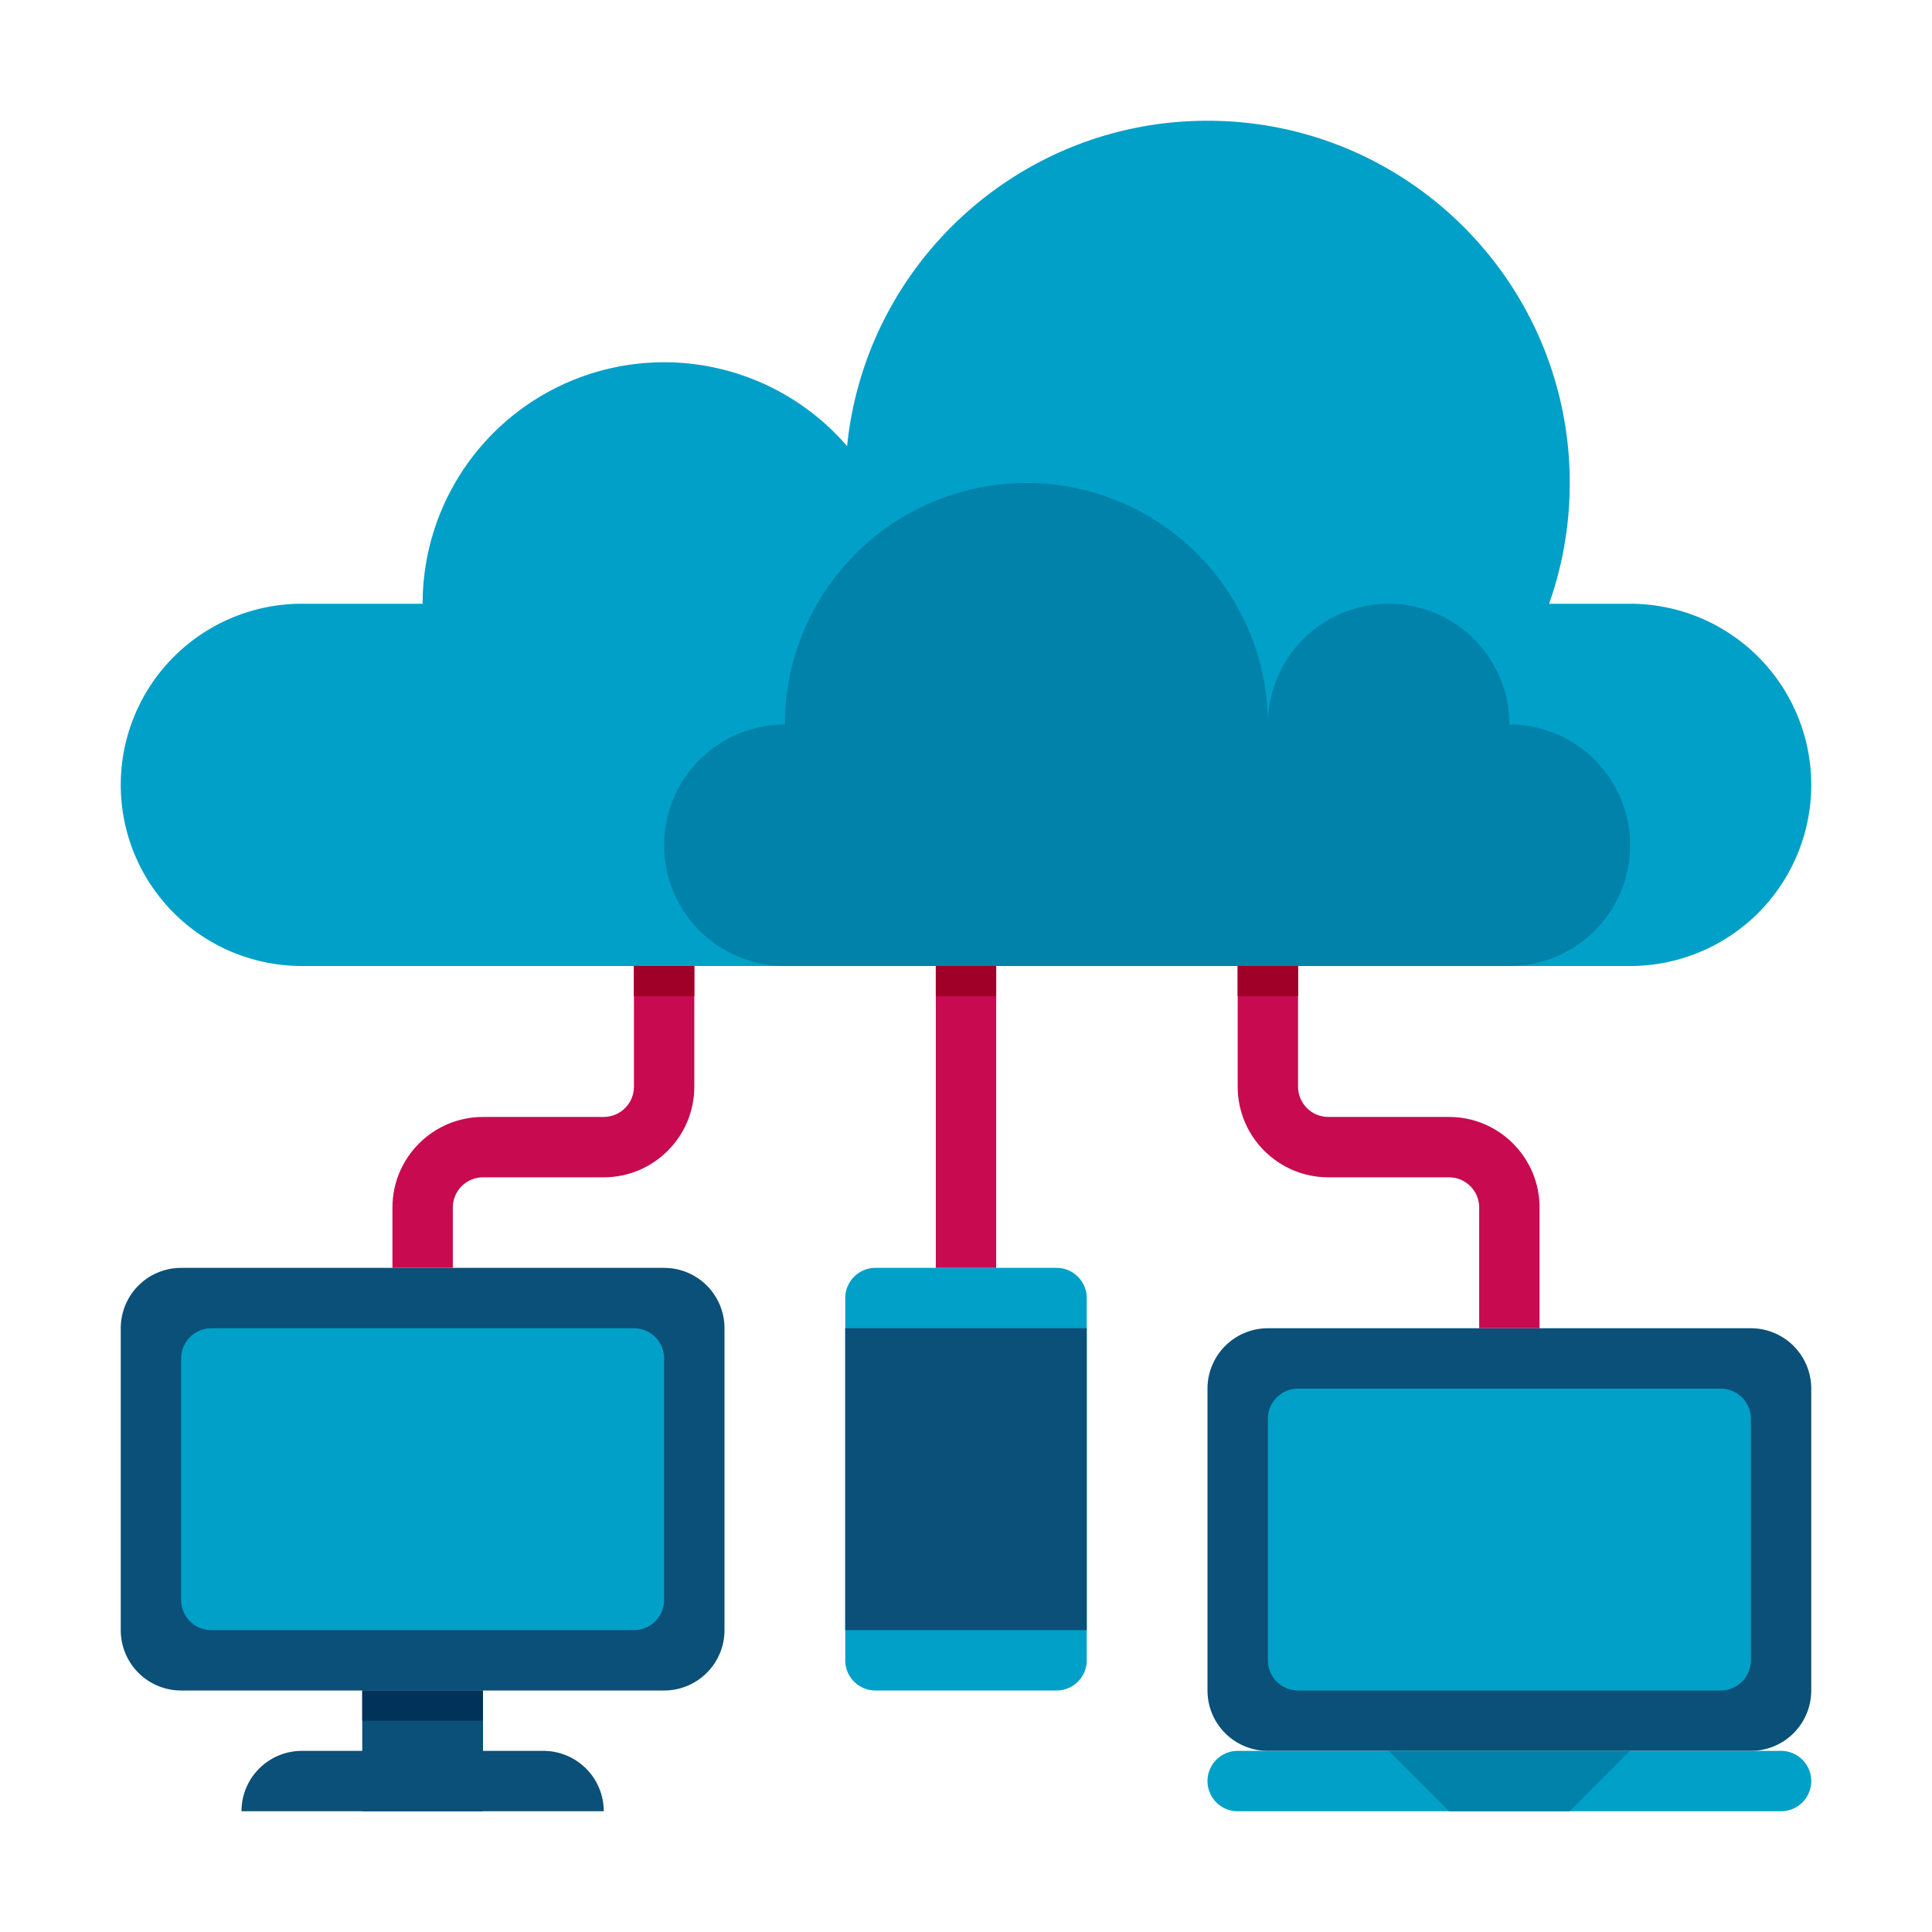 <svg xmlns="http://www.w3.org/2000/svg" version="1.1" xmlns:xlink="http://www.w3.org/1999/xlink" width="512" height="512" x="0" y="0" viewBox="0 0 64 64" style="enable-background:new 0 0 512 512" xml:space="preserve"><g><path fill="#0a5078" d="M22 56H6a2 2 0 0 1-2-2V44a2 2 0 0 1 2-2h16a2 2 0 0 1 2 2v10a2 2 0 0 1-2 2z" opacity="1" data-original="#0a5078"></path><path fill="#00a0c8" d="M21 54H7a1 1 0 0 1-1-1v-8a1 1 0 0 1 1-1h14a1 1 0 0 1 1 1v8a1 1 0 0 1-1 1z" opacity="1" data-original="#00a0c8"></path><path fill="#0a5078" d="M12 56h4v4h-4z" opacity="1" data-original="#0a5078"></path><path fill="#0a5078" d="M18 58h-8a2 2 0 0 0-2 2h12a2 2 0 0 0-2-2z" opacity="1" data-original="#0a5078"></path><path fill="#00325a" d="M12 56h4v1h-4z" opacity="1" data-original="#00325a"></path><path fill="#00a0c8" d="M54 20h-2.684c.442-1.251.684-2.597.684-4 0-6.627-5.373-12-12-12-6.215 0-11.327 4.725-11.939 10.779A8 8 0 0 0 14 20h-4a6 6 0 1 0 0 12h44a6 6 0 1 0 0-12z" opacity="1" data-original="#00a0c8"></path><path fill="#0082aa" d="M50 24a4 4 0 0 0-8 0 8 8 0 0 0-16 0 4 4 0 0 0 0 8h24a4 4 0 0 0 0-8z" opacity="1" data-original="#0082aa"></path><path fill="#00a0c8" d="M35 56h-6a1 1 0 0 1-1-1V43a1 1 0 0 1 1-1h6a1 1 0 0 1 1 1v12a1 1 0 0 1-1 1z" opacity="1" data-original="#00a0c8"></path><path fill="#0a5078" d="M58 58H42a2 2 0 0 1-2-2V46a2 2 0 0 1 2-2h16a2 2 0 0 1 2 2v10a2 2 0 0 1-2 2z" opacity="1" data-original="#0a5078"></path><path fill="#00a0c8" d="M57 56H43a1 1 0 0 1-1-1v-8a1 1 0 0 1 1-1h14a1 1 0 0 1 1 1v8a1 1 0 0 1-1 1zM59 60H41a1 1 0 0 1 0-2h18a1 1 0 0 1 0 2z" opacity="1" data-original="#00a0c8"></path><path fill="#0a5078" d="M28 44h8v10h-8z" opacity="1" data-original="#0a5078"></path><path fill="#0082aa" d="M52 60h-4l-2-2h8z" opacity="1" data-original="#0082aa"></path><path fill="#c80a50" d="M15 42h-2v-2c0-1.654 1.346-3 3-3h4c.551 0 1-.449 1-1v-4h2v4c0 1.654-1.346 3-3 3h-4c-.551 0-1 .449-1 1zM51 44h-2v-4c0-.551-.449-1-1-1h-4c-1.654 0-3-1.346-3-3v-4h2v4c0 .551.449 1 1 1h4c1.654 0 3 1.346 3 3zM31 32h2v10h-2z" opacity="1" data-original="#c80a50"></path><path fill="#a00028" d="M21 32h2v1h-2zM31 32h2v1h-2zM41 32h2v1h-2z" opacity="1" data-original="#a00028"></path></g></svg>